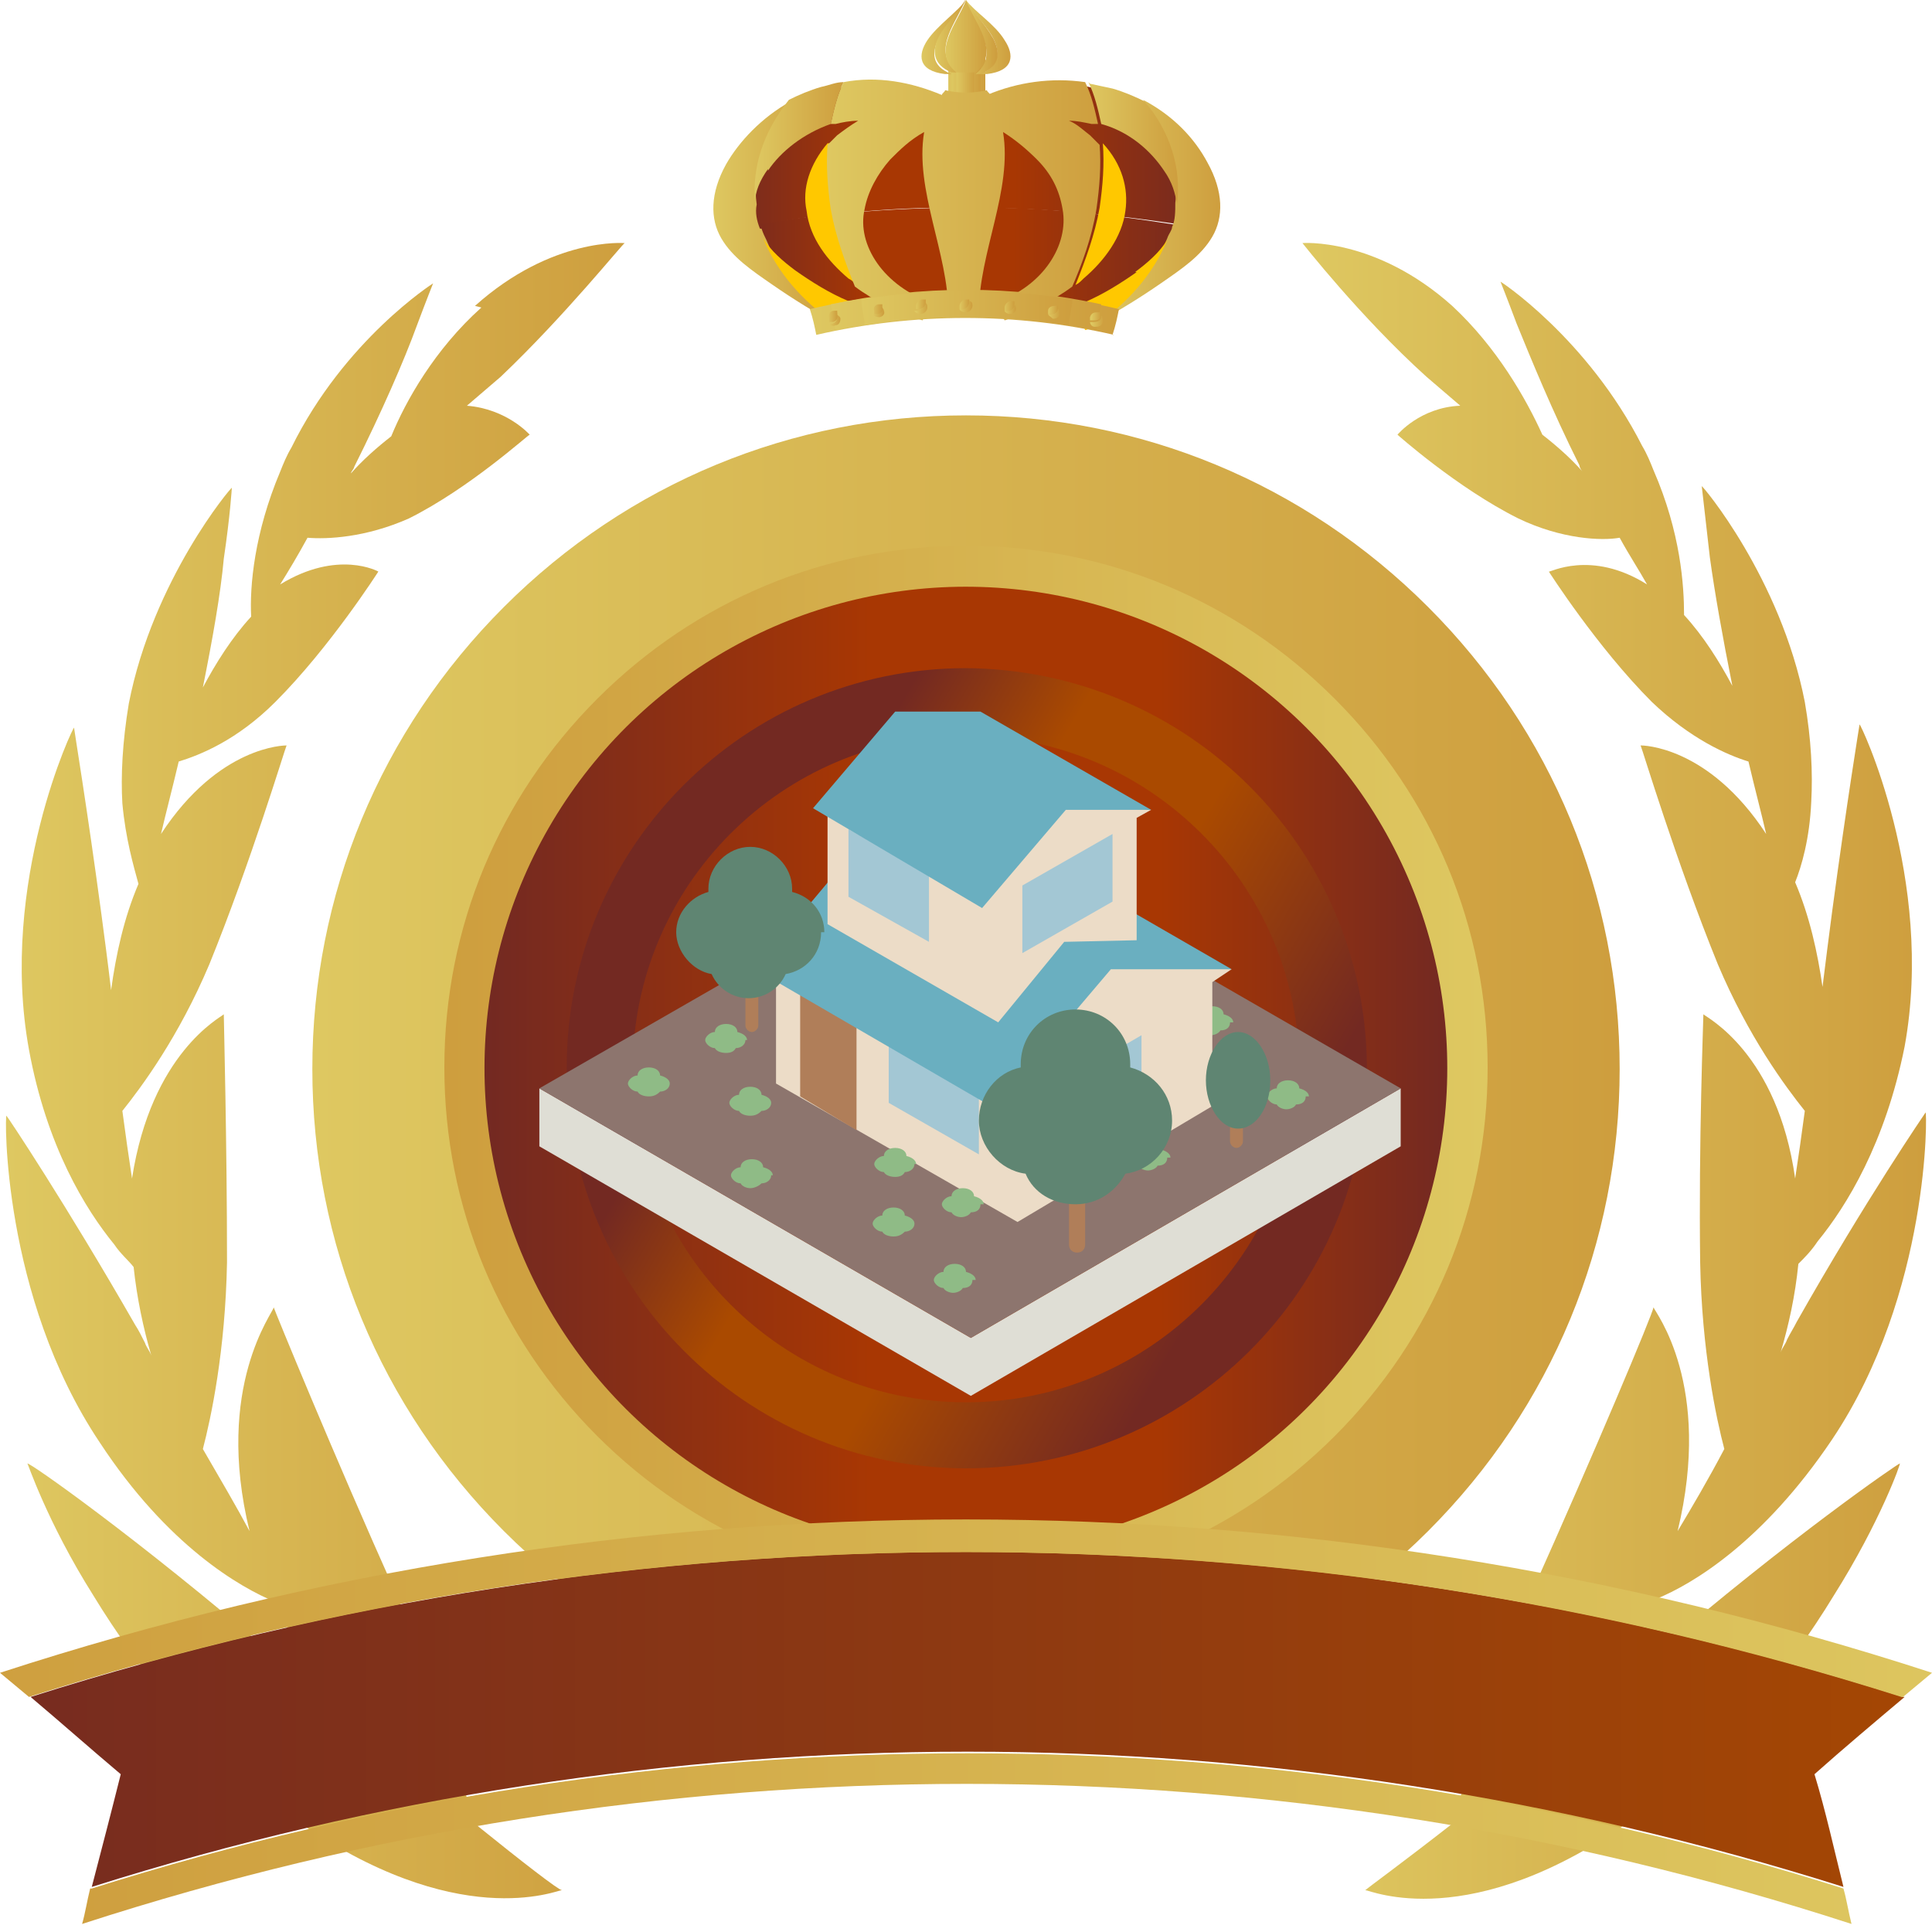 <?xml version="1.0" encoding="UTF-8"?>
<svg id="_レイヤー_2" xmlns="http://www.w3.org/2000/svg" xmlns:xlink="http://www.w3.org/1999/xlink" version="1.1" viewBox="0 0 120 120">
  <!-- Generator: Adobe Illustrator 29.6.1, SVG Export Plug-In . SVG Version: 2.1.1 Build 9)  -->
  <defs>
    <style>
      .st0 {
        fill: #a3c7d4;
      }

      .st1 {
        fill: #5f8572;
      }

      .st2, .st3 {
        fill: #b07e59;
      }

      .st4 {
        fill: url(#_名称未設定グラデーション_9);
      }

      .st5 {
        fill: url(#_名称未設定グラデーション_6);
      }

      .st6 {
        fill: url(#_名称未設定グラデーション_5);
      }

      .st7 {
        fill: url(#_名称未設定グラデーション_4);
      }

      .st8 {
        fill: url(#_名称未設定グラデーション_3);
      }

      .st9 {
        fill: url(#_名称未設定グラデーション_2);
      }

      .st10 {
        fill: url(#_名称未設定グラデーション_8);
      }

      .st11 {
        fill: url(#_名称未設定グラデーション_7);
      }

      .st3 {
        fill-rule: evenodd;
      }

      .st12 {
        fill: #8d756e;
      }

      .st13 {
        fill: #ffc800;
      }

      .st14 {
        fill: #8fbb86;
      }

      .st15 {
        fill: #ecdcc7;
      }

      .st16 {
        fill: #6aafc0;
      }

      .st17 {
        fill: url(#_名称未設定グラデーション);
      }

      .st18 {
        fill: url(#_名称未設定グラデーション_39);
      }

      .st19 {
        fill: url(#_名称未設定グラデーション_37);
      }

      .st20 {
        fill: url(#_名称未設定グラデーション_38);
      }

      .st21 {
        fill: url(#_名称未設定グラデーション_31);
      }

      .st22 {
        fill: url(#_名称未設定グラデーション_32);
      }

      .st23 {
        fill: url(#_名称未設定グラデーション_35);
      }

      .st24 {
        fill: url(#_名称未設定グラデーション_36);
      }

      .st25 {
        fill: url(#_名称未設定グラデーション_33);
      }

      .st26 {
        fill: url(#_名称未設定グラデーション_34);
      }

      .st27 {
        fill: url(#_名称未設定グラデーション_14);
      }

      .st28 {
        fill: url(#_名称未設定グラデーション_12);
      }

      .st29 {
        fill: url(#_名称未設定グラデーション_13);
      }

      .st30 {
        fill: url(#_名称未設定グラデーション_18);
      }

      .st31 {
        fill: url(#_名称未設定グラデーション_11);
      }

      .st32 {
        fill: url(#_名称未設定グラデーション_19);
      }

      .st33 {
        fill: url(#_名称未設定グラデーション_16);
      }

      .st34 {
        fill: url(#_名称未設定グラデーション_17);
      }

      .st35 {
        fill: url(#_名称未設定グラデーション_15);
      }

      .st36 {
        fill: url(#_名称未設定グラデーション_41);
      }

      .st37 {
        fill: url(#_名称未設定グラデーション_42);
      }

      .st38 {
        fill: url(#_名称未設定グラデーション_43);
      }

      .st39 {
        fill: url(#_名称未設定グラデーション_44);
      }

      .st40 {
        fill: url(#_名称未設定グラデーション_45);
      }

      .st41 {
        fill: url(#_名称未設定グラデーション_40);
      }

      .st42 {
        fill: url(#_名称未設定グラデーション_30);
      }

      .st43 {
        fill: url(#_名称未設定グラデーション_23);
      }

      .st44 {
        fill: url(#_名称未設定グラデーション_24);
      }

      .st45 {
        fill: url(#_名称未設定グラデーション_25);
      }

      .st46 {
        fill: url(#_名称未設定グラデーション_27);
      }

      .st47 {
        fill: url(#_名称未設定グラデーション_20);
      }

      .st48 {
        fill: url(#_名称未設定グラデーション_21);
      }

      .st49 {
        fill: url(#_名称未設定グラデーション_28);
      }

      .st50 {
        fill: url(#_名称未設定グラデーション_29);
      }

      .st51 {
        fill: url(#_名称未設定グラデーション_22);
      }

      .st52 {
        fill: url(#_名称未設定グラデーション_26);
      }

      .st53 {
        fill: url(#_名称未設定グラデーション_10);
      }

      .st54 {
        fill: #dfded5;
      }
    </style>
    <linearGradient id="_名称未設定グラデーション" data-name="名称未設定グラデーション" x1="80.8" y1="115.1" x2="119.6" y2="115.1" gradientTransform="translate(0 181.5) scale(1 -1)" gradientUnits="userSpaceOnUse">
      <stop offset="0" stop-color="#dec861"/>
      <stop offset="1" stop-color="#ce9e3e"/>
    </linearGradient>
    <linearGradient id="_名称未設定グラデーション_2" data-name="名称未設定グラデーション 2" x1=".4" y1="115.1" x2="39.2" y2="115.1" gradientTransform="translate(0 181.5) scale(1 -1)" gradientUnits="userSpaceOnUse">
      <stop offset="0" stop-color="#dec861"/>
      <stop offset="1" stop-color="#ce9e3e"/>
    </linearGradient>
    <linearGradient id="_名称未設定グラデーション_3" data-name="名称未設定グラデーション 3" x1="14.1" y1="118.6" x2="14.1" y2="118.6" gradientTransform="translate(0 181.5) scale(1 -1)" gradientUnits="userSpaceOnUse">
      <stop offset="0" stop-color="#dec861"/>
      <stop offset="1" stop-color="#ce9e3e"/>
    </linearGradient>
    <linearGradient id="_名称未設定グラデーション_4" data-name="名称未設定グラデーション 4" x1="18.1" y1="135.2" x2="18.1" y2="135.2" gradientTransform="translate(0 181.5) scale(1 -1)" gradientUnits="userSpaceOnUse">
      <stop offset="0" stop-color="#dec861"/>
      <stop offset="1" stop-color="#ce9e3e"/>
    </linearGradient>
    <linearGradient id="_名称未設定グラデーション_5" data-name="名称未設定グラデーション 5" x1="105.9" y1="118.6" x2="105.9" y2="118.6" gradientTransform="translate(0 181.5) scale(1 -1)" gradientUnits="userSpaceOnUse">
      <stop offset="0" stop-color="#dec861"/>
      <stop offset="1" stop-color="#ce9e3e"/>
    </linearGradient>
    <linearGradient id="_名称未設定グラデーション_6" data-name="名称未設定グラデーション 6" x1="101.9" y1="135.2" x2="101.9" y2="135.2" gradientTransform="translate(0 181.5) scale(1 -1)" gradientUnits="userSpaceOnUse">
      <stop offset="0" stop-color="#dec861"/>
      <stop offset="1" stop-color="#ce9e3e"/>
    </linearGradient>
    <linearGradient id="_名称未設定グラデーション_7" data-name="名称未設定グラデーション 7" x1="100.6" y1="115.1" x2="19.4" y2="115.1" gradientTransform="translate(0 181.5) scale(1 -1)" gradientUnits="userSpaceOnUse">
      <stop offset="0" stop-color="#ce9e3e"/>
      <stop offset="1" stop-color="#dec861"/>
    </linearGradient>
    <linearGradient id="_名称未設定グラデーション_8" data-name="名称未設定グラデーション 8" x1="92.3" y1="115.1" x2="27.7" y2="115.1" gradientTransform="translate(0 181.5) scale(1 -1)" gradientUnits="userSpaceOnUse">
      <stop offset="0" stop-color="#dec861"/>
      <stop offset="1" stop-color="#ce9e3e"/>
    </linearGradient>
    <linearGradient id="_名称未設定グラデーション_9" data-name="名称未設定グラデーション 9" x1="89.9" y1="115.1" x2="30.1" y2="115.1" gradientTransform="translate(-59.7 16.1) rotate(85.3) scale(1 -1)" gradientUnits="userSpaceOnUse">
      <stop offset="0" stop-color="#732922"/>
      <stop offset=".3" stop-color="#a83703"/>
      <stop offset=".6" stop-color="#a83703"/>
      <stop offset="1" stop-color="#732922"/>
    </linearGradient>
    <linearGradient id="_名称未設定グラデーション_10" data-name="名称未設定グラデーション 10" x1="38.5" y1="127.5" x2="81.5" y2="102.7" gradientTransform="translate(0 181.5) scale(1 -1)" gradientUnits="userSpaceOnUse">
      <stop offset=".2" stop-color="#732922"/>
      <stop offset=".4" stop-color="#aa4a00"/>
      <stop offset=".6" stop-color="#aa4a00"/>
      <stop offset=".9" stop-color="#732922"/>
    </linearGradient>
    <linearGradient id="_名称未設定グラデーション_11" data-name="名称未設定グラデーション 11" x1="-9.8" y1="74.7" x2="133.2" y2="74.7" gradientTransform="translate(0 181.5) scale(1 -1)" gradientUnits="userSpaceOnUse">
      <stop offset="0" stop-color="#732922"/>
      <stop offset="1" stop-color="#aa4a00"/>
    </linearGradient>
    <linearGradient id="_名称未設定グラデーション_12" data-name="名称未設定グラデーション 12" x1="-4.9" y1="81.6" x2="128.3" y2="81.6" gradientTransform="translate(0 181.5) scale(1 -1)" gradientUnits="userSpaceOnUse">
      <stop offset="0" stop-color="#ce9e3e"/>
      <stop offset="1" stop-color="#dec861"/>
    </linearGradient>
    <linearGradient id="_名称未設定グラデーション_13" data-name="名称未設定グラデーション 13" x1=".6" y1="67.3" x2="122.6" y2="67.3" gradientTransform="translate(0 181.5) scale(1 -1)" gradientUnits="userSpaceOnUse">
      <stop offset="0" stop-color="#ce9e3e"/>
      <stop offset="1" stop-color="#dec861"/>
    </linearGradient>
    <linearGradient id="_名称未設定グラデーション_14" data-name="名称未設定グラデーション 14" x1="58.8" y1="176.7" x2="61.2" y2="176.7" gradientTransform="translate(0 181.5) scale(1 -1)" gradientUnits="userSpaceOnUse">
      <stop offset="0" stop-color="#dec861"/>
      <stop offset="1" stop-color="#ce9e3e"/>
    </linearGradient>
    <linearGradient id="_名称未設定グラデーション_15" data-name="名称未設定グラデーション 15" x1="59.1" y1="176.7" x2="60.9" y2="176.7" gradientTransform="translate(0 181.5) scale(1 -1)" gradientUnits="userSpaceOnUse">
      <stop offset="0" stop-color="#dec861"/>
      <stop offset="1" stop-color="#ce9e3e"/>
    </linearGradient>
    <linearGradient id="_名称未設定グラデーション_16" data-name="名称未設定グラデーション 16" x1="59.4" y1="176.7" x2="60.6" y2="176.7" gradientTransform="translate(0 181.5) scale(1 -1)" gradientUnits="userSpaceOnUse">
      <stop offset="0" stop-color="#dec861"/>
      <stop offset="1" stop-color="#ce9e3e"/>
    </linearGradient>
    <linearGradient id="_名称未設定グラデーション_17" data-name="名称未設定グラデーション 17" x1="60" y1="179.2" x2="62.8" y2="179.2" gradientTransform="translate(0 181.5) scale(1 -1)" gradientUnits="userSpaceOnUse">
      <stop offset="0" stop-color="#dec861"/>
      <stop offset="1" stop-color="#ce9e3e"/>
    </linearGradient>
    <linearGradient id="_名称未設定グラデーション_18" data-name="名称未設定グラデーション 18" x1="57.2" y1="179.2" x2="60" y2="179.2" gradientTransform="translate(0 181.5) scale(1 -1)" gradientUnits="userSpaceOnUse">
      <stop offset="0" stop-color="#dec861"/>
      <stop offset="1" stop-color="#ce9e3e"/>
    </linearGradient>
    <linearGradient id="_名称未設定グラデーション_19" data-name="名称未設定グラデーション 19" x1="60" y1="179.2" x2="61.9" y2="179.2" gradientTransform="translate(0 181.5) scale(1 -1)" gradientUnits="userSpaceOnUse">
      <stop offset="0" stop-color="#dec861"/>
      <stop offset="1" stop-color="#ce9e3e"/>
    </linearGradient>
    <linearGradient id="_名称未設定グラデーション_20" data-name="名称未設定グラデーション 20" x1="58.1" y1="179.2" x2="60" y2="179.2" gradientTransform="translate(0 181.5) scale(1 -1)" gradientUnits="userSpaceOnUse">
      <stop offset="0" stop-color="#dec861"/>
      <stop offset="1" stop-color="#ce9e3e"/>
    </linearGradient>
    <linearGradient id="_名称未設定グラデーション_21" data-name="名称未設定グラデーション 21" x1="58.7" y1="179.2" x2="61.3" y2="179.2" gradientTransform="translate(0 181.5) scale(1 -1)" gradientUnits="userSpaceOnUse">
      <stop offset="0" stop-color="#dec861"/>
      <stop offset="1" stop-color="#ce9e3e"/>
    </linearGradient>
    <linearGradient id="_名称未設定グラデーション_22" data-name="名称未設定グラデーション 22" x1="45.3" y1="164.9" x2="74.7" y2="164.9" gradientTransform="translate(0 181.5) scale(1 -1)" gradientUnits="userSpaceOnUse">
      <stop offset="0" stop-color="#732922"/>
      <stop offset=".3" stop-color="#a83703"/>
      <stop offset=".6" stop-color="#a83703"/>
      <stop offset="1" stop-color="#732922"/>
    </linearGradient>
    <linearGradient id="_名称未設定グラデーション_23" data-name="名称未設定グラデーション 23" x1="45" y1="171.7" x2="75" y2="171.7" gradientTransform="translate(0 181.5) scale(1 -1)" gradientUnits="userSpaceOnUse">
      <stop offset="0" stop-color="#732922"/>
      <stop offset=".3" stop-color="#a83703"/>
      <stop offset=".6" stop-color="#a83703"/>
      <stop offset="1" stop-color="#732922"/>
    </linearGradient>
    <linearGradient id="_名称未設定グラデーション_24" data-name="名称未設定グラデーション 24" x1="44.2" y1="168.4" x2="51.8" y2="168.4" gradientTransform="translate(0 181.5) scale(1 -1)" gradientUnits="userSpaceOnUse">
      <stop offset="0" stop-color="#dec861"/>
      <stop offset="1" stop-color="#ce9e3e"/>
    </linearGradient>
    <linearGradient id="_名称未設定グラデーション_25" data-name="名称未設定グラデーション 25" x1="68.2" y1="168.4" x2="75.8" y2="168.4" gradientTransform="translate(0 181.5) scale(1 -1)" gradientUnits="userSpaceOnUse">
      <stop offset="0" stop-color="#dec861"/>
      <stop offset="1" stop-color="#ce9e3e"/>
    </linearGradient>
    <linearGradient id="_名称未設定グラデーション_26" data-name="名称未設定グラデーション 26" x1="46.9" y1="172.6" x2="52.4" y2="172.6" gradientTransform="translate(0 181.5) scale(1 -1)" gradientUnits="userSpaceOnUse">
      <stop offset="0" stop-color="#dec861"/>
      <stop offset="1" stop-color="#ce9e3e"/>
    </linearGradient>
    <linearGradient id="_名称未設定グラデーション_27" data-name="名称未設定グラデーション 27" x1="67.6" y1="172.6" x2="73.2" y2="172.6" gradientTransform="translate(0 181.5) scale(1 -1)" gradientUnits="userSpaceOnUse">
      <stop offset="0" stop-color="#dec861"/>
      <stop offset="1" stop-color="#ce9e3e"/>
    </linearGradient>
    <linearGradient id="_名称未設定グラデーション_28" data-name="名称未設定グラデーション 28" x1="51.4" y1="169.1" x2="68.6" y2="169.1" gradientTransform="translate(0 181.5) scale(1 -1)" gradientUnits="userSpaceOnUse">
      <stop offset="0" stop-color="#dec861"/>
      <stop offset="1" stop-color="#ce9e3e"/>
    </linearGradient>
    <linearGradient id="_名称未設定グラデーション_29" data-name="名称未設定グラデーション 29" x1="50.4" y1="162" x2="69.6" y2="162" gradientTransform="translate(0 181.5) scale(1 -1)" gradientUnits="userSpaceOnUse">
      <stop offset="0" stop-color="#dec861"/>
      <stop offset="1" stop-color="#ce9e3e"/>
    </linearGradient>
    <linearGradient id="_名称未設定グラデーション_30" data-name="名称未設定グラデーション 30" x1="51.6" y1="162.2" x2="68.4" y2="162.2" gradientTransform="translate(0 181.5) scale(1 -1)" gradientUnits="userSpaceOnUse">
      <stop offset="0" stop-color="#dec861"/>
      <stop offset="1" stop-color="#ce9e3e"/>
    </linearGradient>
    <linearGradient id="_名称未設定グラデーション_31" data-name="名称未設定グラデーション 31" x1="53.5" y1="162.3" x2="66.6" y2="162.3" gradientTransform="translate(0 181.5) scale(1 -1)" gradientUnits="userSpaceOnUse">
      <stop offset="0" stop-color="#dec861"/>
      <stop offset="1" stop-color="#ce9e3e"/>
    </linearGradient>
    <linearGradient id="_名称未設定グラデーション_32" data-name="名称未設定グラデーション 32" x1="51.5" y1="161.7" x2="52.2" y2="161.7" gradientTransform="translate(0 181.5) scale(1 -1)" gradientUnits="userSpaceOnUse">
      <stop offset="0" stop-color="#dec861"/>
      <stop offset="1" stop-color="#ce9e3e"/>
    </linearGradient>
    <linearGradient id="_名称未設定グラデーション_33" data-name="名称未設定グラデーション 33" x1="51.4" y1="161.8" x2="52" y2="161.8" gradientTransform="translate(0 181.5) scale(1 -1)" gradientUnits="userSpaceOnUse">
      <stop offset="0" stop-color="#dec861"/>
      <stop offset="1" stop-color="#ce9e3e"/>
    </linearGradient>
    <linearGradient id="_名称未設定グラデーション_34" data-name="名称未設定グラデーション 34" x1="62.4" y1="162.5" x2="63.1" y2="162.5" gradientTransform="translate(0 181.5) scale(1 -1)" gradientUnits="userSpaceOnUse">
      <stop offset="0" stop-color="#dec861"/>
      <stop offset="1" stop-color="#ce9e3e"/>
    </linearGradient>
    <linearGradient id="_名称未設定グラデーション_35" data-name="名称未設定グラデーション 35" x1="62.3" y1="162.6" x2="63" y2="162.6" gradientTransform="translate(0 181.5) scale(1 -1)" gradientUnits="userSpaceOnUse">
      <stop offset="0" stop-color="#dec861"/>
      <stop offset="1" stop-color="#ce9e3e"/>
    </linearGradient>
    <linearGradient id="_名称未設定グラデーション_36" data-name="名称未設定グラデーション 36" x1="59.6" y1="162.6" x2="60.4" y2="162.6" gradientTransform="translate(0 181.5) scale(1 -1)" gradientUnits="userSpaceOnUse">
      <stop offset="0" stop-color="#dec861"/>
      <stop offset="1" stop-color="#ce9e3e"/>
    </linearGradient>
    <linearGradient id="_名称未設定グラデーション_37" data-name="名称未設定グラデーション 37" x1="59.6" y1="162.7" x2="60.2" y2="162.7" gradientTransform="translate(0 181.5) scale(1 -1)" gradientUnits="userSpaceOnUse">
      <stop offset="0" stop-color="#dec861"/>
      <stop offset="1" stop-color="#ce9e3e"/>
    </linearGradient>
    <linearGradient id="_名称未設定グラデーション_38" data-name="名称未設定グラデーション 38" x1="65.1" y1="162.2" x2="65.9" y2="162.2" gradientTransform="translate(0 181.5) scale(1 -1)" gradientUnits="userSpaceOnUse">
      <stop offset="0" stop-color="#dec861"/>
      <stop offset="1" stop-color="#ce9e3e"/>
    </linearGradient>
    <linearGradient id="_名称未設定グラデーション_39" data-name="名称未設定グラデーション 39" x1="65.1" y1="162.3" x2="65.7" y2="162.3" gradientTransform="translate(0 181.5) scale(1 -1)" gradientUnits="userSpaceOnUse">
      <stop offset="0" stop-color="#dec861"/>
      <stop offset="1" stop-color="#ce9e3e"/>
    </linearGradient>
    <linearGradient id="_名称未設定グラデーション_40" data-name="名称未設定グラデーション 40" x1="56.9" y1="162.5" x2="57.7" y2="162.5" gradientTransform="translate(0 181.5) scale(1 -1)" gradientUnits="userSpaceOnUse">
      <stop offset="0" stop-color="#dec861"/>
      <stop offset="1" stop-color="#ce9e3e"/>
    </linearGradient>
    <linearGradient id="_名称未設定グラデーション_41" data-name="名称未設定グラデーション 41" x1="56.9" y1="162.6" x2="57.5" y2="162.6" gradientTransform="translate(0 181.5) scale(1 -1)" gradientUnits="userSpaceOnUse">
      <stop offset="0" stop-color="#dec861"/>
      <stop offset="1" stop-color="#ce9e3e"/>
    </linearGradient>
    <linearGradient id="_名称未設定グラデーション_42" data-name="名称未設定グラデーション 42" x1="54.2" y1="162.2" x2="54.9" y2="162.2" gradientTransform="translate(0 181.5) scale(1 -1)" gradientUnits="userSpaceOnUse">
      <stop offset="0" stop-color="#dec861"/>
      <stop offset="1" stop-color="#ce9e3e"/>
    </linearGradient>
    <linearGradient id="_名称未設定グラデーション_43" data-name="名称未設定グラデーション 43" x1="54.1" y1="162.3" x2="54.8" y2="162.3" gradientTransform="translate(0 181.5) scale(1 -1)" gradientUnits="userSpaceOnUse">
      <stop offset="0" stop-color="#dec861"/>
      <stop offset="1" stop-color="#ce9e3e"/>
    </linearGradient>
    <linearGradient id="_名称未設定グラデーション_44" data-name="名称未設定グラデーション 44" x1="67.8" y1="161.7" x2="68.6" y2="161.7" gradientTransform="translate(0 181.5) scale(1 -1)" gradientUnits="userSpaceOnUse">
      <stop offset="0" stop-color="#dec861"/>
      <stop offset="1" stop-color="#ce9e3e"/>
    </linearGradient>
    <linearGradient id="_名称未設定グラデーション_45" data-name="名称未設定グラデーション 45" x1="67.8" y1="161.9" x2="68.4" y2="161.9" gradientTransform="translate(0 181.5) scale(1 -1)" gradientUnits="userSpaceOnUse">
      <stop offset="0" stop-color="#dec861"/>
      <stop offset="1" stop-color="#ce9e3e"/>
    </linearGradient>
  </defs>
  <g>
    <path class="st17" d="M103,102.6c-1.4,1.2-2.7,2.4-4.1,3.6,1.5-2.1,3-4.4,4-6.9,2.2-.9,6.6-3.5,10.9-9.9,6.1-9.1,5.9-20.5,5.8-20.3,0,0-3.7,5.4-8,13-.2.4-.4.7-.6,1.1-.1.3-.3.5-.4.8.5-1.7.9-3.5,1.1-5.5.4-.4.8-.8,1.2-1.4,1.8-2.2,4.2-6.1,5.4-12.1,1.9-10.4-2.8-20.2-2.8-20,0,0-.8,4.9-1.7,11.6-.2,1.5-.4,3.1-.6,4.7h0c-.3-2.1-.8-4.4-1.7-6.5.4-1,.9-2.7,1-5,.1-1.8,0-3.9-.4-6.2-1.5-7.7-6.4-13.5-6.4-13.4,0,0,.2,1.8.5,4.4.3,2.2.8,5,1.4,8-.8-1.5-1.8-3.1-3-4.4,0-1.8-.2-5.1-1.9-9-.2-.5-.4-1-.7-1.5-3.4-6.7-8.9-10.3-8.8-10.2,0,0,.4,1,1,2.6.9,2.2,2.2,5.4,3.9,8.8,0,.1.1.3.2.4-.7-.8-1.6-1.6-2.5-2.3-1-2.2-2.8-5.4-5.6-8-4.8-4.3-9.4-3.9-9.3-3.9,0,0,3.6,4.6,7.7,8.3.7.6,1.4,1.2,2.1,1.8-2.5.1-3.9,1.8-3.9,1.8,0,0,3.7,3.3,7.5,5.2,2.7,1.3,5.2,1.4,6.3,1.2.6,1.1,1.2,2,1.7,2.9-3.5-2.2-6.1-.7-6.1-.8,0,0,3,4.7,6.4,8.1,2.4,2.3,4.7,3.3,6,3.7.4,1.7.8,3.2,1.1,4.5-3.6-5.5-7.7-5.5-7.8-5.5.1.2,2.2,7.2,4.8,13.6,1.9,4.5,4.2,7.6,5.4,9.1-.2,1.5-.4,2.9-.6,4.2-1.1-7.8-5.5-10-5.7-10.2,0,.3-.3,8-.2,15.4.1,5.5,1,9.7,1.5,11.6-1,1.9-2,3.6-2.9,5.1,2.2-9.1-1.4-13.6-1.5-13.9,0,.3-3.7,9.1-7.6,17.8-2.1,4.9-3.5,9.3-4.3,12.3-.2.7-.4,1.3-.5,1.9-3.2,2.5-5.4,4.1-5.5,4.2.3,0,6.5,2.8,16.6-4.4,5.3-3.7,9.7-9.3,12.5-13.9,2.9-4.6,4.2-8.3,4.1-8.2-.1,0-6.8,4.6-15.3,11.9h0Z"/>
    <path class="st9" d="M29.9,19.1c-2.9,2.6-4.7,5.8-5.6,8-.9.7-1.8,1.5-2.5,2.3,0-.1.2-.3.2-.4,1.7-3.4,3.1-6.6,3.9-8.8.6-1.6,1-2.6,1-2.6,0,0-5.5,3.5-8.8,10.2-.3.5-.5,1-.7,1.5-1.6,3.8-1.9,7.1-1.8,9-1.2,1.3-2.2,2.9-3,4.4.6-3,1.1-5.8,1.3-8,.4-2.7.5-4.4.5-4.4,0-.1-4.9,5.7-6.4,13.4-.4,2.4-.5,4.5-.4,6.2.2,2.2.7,3.9,1,5-.9,2.1-1.4,4.4-1.7,6.6h0c-.2-1.7-.4-3.2-.6-4.7-.9-6.7-1.7-11.5-1.7-11.6,0-.2-4.7,9.6-2.8,20,1.1,6,3.5,9.9,5.3,12.1.4.6.9,1,1.2,1.4.2,1.9.6,3.8,1.1,5.5-.1-.3-.3-.5-.4-.8-.2-.4-.4-.8-.6-1.1-4.3-7.5-7.9-12.9-8-13-.1-.2-.3,11.2,5.8,20.3,4.2,6.4,8.7,9,10.9,9.9,1.1,2.5,2.5,4.8,4,6.9-1.4-1.2-2.8-2.4-4.1-3.6-8.5-7.3-15.2-12-15.3-11.9,0-.1,1.2,3.6,4.1,8.2,2.8,4.6,7.2,10.2,12.5,13.9,10.1,7.1,16.3,4.4,16.6,4.4-.2,0-2.4-1.7-5.5-4.2-.1-.5-.3-1.1-.5-1.9-.8-3-2.2-7.4-4.3-12.3-3.9-8.7-7.5-17.5-7.6-17.8,0,.3-3.7,4.9-1.5,13.9-.8-1.5-1.8-3.2-2.9-5.1.5-1.9,1.4-6.1,1.5-11.6,0-7.4-.2-15.1-.2-15.4-.2.2-4.5,2.4-5.7,10.2-.2-1.3-.4-2.7-.6-4.2,1.2-1.5,3.5-4.6,5.4-9.1,2.6-6.4,4.7-13.4,4.8-13.6-.1,0-4.2,0-7.8,5.5.3-1.3.7-2.8,1.1-4.5,1.3-.4,3.6-1.3,6-3.7,3.4-3.4,6.4-8.1,6.4-8.1,0,0-2.5-1.4-6.1.8.5-.8,1.1-1.8,1.7-2.9,1.2.1,3.6,0,6.3-1.2,3.8-1.9,7.4-5.2,7.5-5.2,0,0-1.4-1.6-3.9-1.8.7-.6,1.4-1.2,2.1-1.8,4-3.8,7.6-8.3,7.7-8.3,0,0-4.5-.4-9.3,3.9h0Z"/>
    <path class="st8" d="M14.1,62.9h0Z"/>
    <path class="st7" d="M18.1,46.3h0Z"/>
    <path class="st6" d="M105.9,62.9h0Z"/>
    <path class="st5" d="M101.9,46.3h0Z"/>
  </g>
  <g>
    <path class="st11" d="M60,107c-10.8,0-21-4.2-28.7-11.9s-11.9-17.9-11.9-28.7,4.2-21,11.9-28.7,17.9-11.9,28.7-11.9,21,4.2,28.7,11.9,11.9,17.9,11.9,28.7-4.2,21-11.9,28.7-17.9,11.9-28.7,11.9Z"/>
    <path class="st10" d="M60,98.7c-8.6,0-16.8-3.4-22.9-9.5-6.1-6.1-9.5-14.2-9.5-22.9s3.4-16.8,9.5-22.9,14.2-9.5,22.9-9.5,16.8,3.4,22.9,9.5c6.1,6.1,9.5,14.2,9.5,22.9s-3.4,16.8-9.5,22.9-14.2,9.5-22.9,9.5Z"/>
    <circle class="st4" cx="60" cy="66.4" r="29.9" transform="translate(-11.1 120.7) rotate(-85.3)"/>
    <path class="st53" d="M60,41.5c-13.7,0-24.8,11.1-24.8,24.8s11.1,24.9,24.8,24.9,24.9-11.1,24.9-24.8-11.1-24.8-24.9-24.9ZM60,87.1c-11.4,0-20.7-9.3-20.7-20.7s9.3-20.7,20.7-20.7,20.7,9.3,20.7,20.7-9.3,20.7-20.7,20.7Z"/>
  </g>
  <g>
    <path class="st31" d="M118.2,105.4c-37.8-12-78.5-12-116.3,0,1.9,1.6,3.7,3.2,5.6,4.8-.6,2.4-1.2,4.7-1.8,7,35.4-11.2,73.4-11.2,108.8,0-.6-2.4-1.1-4.7-1.8-7,1.8-1.6,3.7-3.2,5.6-4.8h0Z"/>
    <path class="st28" d="M118.2,105.4c.6-.5,1.2-1,1.8-1.5-39-12.7-81-12.7-120,0l1.8,1.5c37.8-12,78.5-12,116.3,0h0Z"/>
    <path class="st29" d="M5.6,117.3c-.2.8-.3,1.5-.5,2.2,35.7-11.6,74.2-11.6,109.9,0-.2-.8-.3-1.5-.5-2.2-35.4-11.2-73.4-11.2-108.8,0h0Z"/>
  </g>
  <g>
    <path class="st27" d="M61.1,6.4c-.7,0-1.4,0-2.2,0,0-1.1,0-2.2,0-3.2.8,0,1.5,0,2.3,0v3.2c0,0,0,0,0,0Z"/>
    <path class="st35" d="M60.8,6.4h-1.7c0-1.1,0-2.2,0-3.2h1.8c0,1.1,0,2.2,0,3.2h0Z"/>
    <path class="st33" d="M60.5,6.4h-1.1v-3.2h1.1v3.2h0Z"/>
  </g>
  <g>
    <path class="st34" d="M60,0c.5.7,1.8,1.5,2.4,2.5.6.9.6,1.9-1.1,2.1-.1,0-.3,0-.4,0,1.2-.5,1.2-1.4.8-2.2-.4-.8-1.3-1.6-1.7-2.4h0Z"/>
    <path class="st30" d="M59.1,4.6c-.1,0-.3,0-.4,0-1.7-.2-1.7-1.2-1.1-2.1.6-.9,1.9-1.8,2.4-2.5-.4.7-1.2,1.5-1.7,2.4-.4.8-.5,1.7.8,2.2h0Z"/>
    <path class="st32" d="M60,0h0c.4.7,1.2,1.5,1.7,2.4.4.8.5,1.7-.8,2.2-.1,0-.2,0-.3,0,1.6-1.3-.1-3.1-.6-4.5h0Z"/>
    <path class="st47" d="M59.4,4.5c-.1,0-.2,0-.3,0-1.2-.5-1.2-1.4-.8-2.2.4-.8,1.3-1.6,1.7-2.4h0c-.5,1.4-2.2,3.2-.6,4.5h0Z"/>
    <path class="st48" d="M60,0h0c.5,1.4,2.2,3.2.6,4.5-.4,0-.8,0-1.2,0-1.6-1.3.1-3.1.6-4.5Z"/>
  </g>
  <g>
    <path class="st51" d="M45.3,14.2c0,0,0,.2.1.3.6,1.1,1.8,1.9,3,2.8.8.5,1.6,1.1,2.3,1.5h0c.1.5.2,1,.3,1.5.4,0,.7-.2,1.1-.2.2,0,.4,0,.7-.1h0c.3,0,.7-.1,1-.2,4-.6,8.1-.6,12.1,0,.3,0,.7.1,1,.2h0c.2,0,.5,0,.7.1.4,0,.7.2,1.1.2.1-.5.2-1,.3-1.5h0c.8-.5,1.6-1,2.4-1.5,1.2-.8,2.4-1.7,3-2.8,0,0,.1-.2.1-.3-4.2-.7-9.2-1.4-14.7-1.3-5.5,0-10.5.6-14.7,1.3h0Z"/>
    <path class="st43" d="M74.2,10.1c-.8-1.4-2.1-2.7-3.8-3.7-.6-.3-1.2-.6-1.9-.8-.4-.1-.9-.2-1.3-.3-1.9-.3-4,0-5.7.8,0-.1-.1-.2-.2-.3-.8.2-1.6.2-2.4,0,0,.1-.2.2-.2.3-1.8-.8-3.8-1.1-5.7-.8-.4,0-.9.2-1.3.3-.7.2-1.3.5-1.9.8-1.7.9-3,2.3-3.8,3.7-.9,1.6-1,3-.5,4.1,4.2-.7,9.2-1.4,14.7-1.3,5.5,0,10.5.6,14.7,1.3.5-1.1.4-2.5-.5-4.1Z"/>
  </g>
  <path class="st44" d="M47.2,14.2c-.2-.5-.3-1-.2-1.5-.3-2.2.4-4.5,2.1-6.4-1.8,1-3.2,2.5-4,3.9-1,1.8-1,3.4-.3,4.6.7,1.2,1.9,2,3.2,2.9,1.3.9,2.6,1.7,3.9,2.4-1.8-1.3-3.4-3-4.3-5.2-.1-.2-.2-.4-.3-.7h0Z"/>
  <path class="st45" d="M75,10.1c-.8-1.5-2.1-2.9-4-3.9,1.6,2,2.3,4.2,2,6.4,0,.5,0,1.1-.2,1.5,0,.2-.2.4-.3.7-.9,2.2-2.5,3.9-4.3,5.2,1.3-.7,2.6-1.5,3.9-2.4,1.3-.9,2.5-1.7,3.2-2.9.7-1.2.7-2.8-.3-4.6h0Z"/>
  <path class="st13" d="M66.8,17.7c.2-.1.3-.2.5-.4,1.3-1.1,2.4-2.6,2.6-4.2.2-1.4-.2-2.9-1.4-4.2.1,1.3,0,2.6-.2,4-.3,1.7-.9,3.3-1.5,4.8h0Z"/>
  <path class="st13" d="M51.4,8.9c-1.1,1.3-1.6,2.8-1.3,4.2.2,1.7,1.3,3.1,2.6,4.2.2.1.3.2.5.4-.7-1.4-1.2-3-1.5-4.8-.2-1.4-.3-2.7-.2-4Z"/>
  <path class="st52" d="M47.7,10.6c.8-1.2,2.2-2.3,3.9-2.9.2-.9.4-1.8.8-2.6-.5,0-.9.2-1.4.3-.7.2-1.4.5-2,.8-1.6,2-2.3,4.2-2.1,6.4,0-.7.3-1.4.8-2.1h0Z"/>
  <path class="st13" d="M52.6,20.4c.2-.5.4-1,.6-1.5-.2,0-.3-.1-.5-.2-1.2-.5-2.3-1.2-3.3-1.9-.8-.6-1.5-1.2-2-2,.9,2.2,2.5,3.9,4.3,5.2.1,0,.2.1.4.2.1,0,.3.1.4.2Z"/>
  <path class="st13" d="M70.6,16.9c-1,.7-2.1,1.4-3.3,1.9-.1,0-.3.1-.5.2.2.5.4,1,.6,1.5.1,0,.3-.1.4-.2.1,0,.2-.1.4-.2,1.8-1.3,3.4-3,4.3-5.2-.5.8-1.2,1.4-2,2h0Z"/>
  <path class="st46" d="M67.6,5.1c.4.8.6,1.7.8,2.6,1.8.5,3.1,1.7,3.9,2.9.5.7.7,1.4.8,2.1.3-2.2-.4-4.5-2-6.4-.6-.3-1.3-.6-2-.8-.5-.1-.9-.2-1.4-.3h0Z"/>
  <path class="st49" d="M61.5,5.9c0-.1-.2-.2-.2-.3-.8.2-1.8.2-2.6,0,0,.1-.2.2-.2.3-1.9-.8-4-1.2-6.1-.8-.4.8-.6,1.7-.8,2.6.1,0,.2,0,.3,0,.4-.1.9-.2,1.4-.2-.5.3-.9.6-1.3.9-.2.2-.4.4-.6.6-.1,1.3,0,2.6.2,4,.3,1.7.9,3.3,1.5,4.8,1.2.9,2.7,1.6,4.2,2.1.2-.4.4-.7.6-1.1-3-1-4.7-3.6-4.2-5.8.2-1.1.8-2.2,1.6-3.1.6-.6,1.2-1.2,2.1-1.7,0,0,0,0,0,0,0,0,0,0,0,0-.6,3.6,1.5,7.5,1.5,11.2.6,0,1.3,0,1.9,0,0-3.7,2.1-7.6,1.5-11.2,0,0,0,0,0,0,0,0,0,0,0,0,.8.5,1.5,1.1,2.1,1.7.9.9,1.4,1.9,1.6,3.1.4,2.2-1.2,4.8-4.2,5.8.2.4.4.7.6,1.1,1.5-.5,3-1.2,4.2-2.1.6-1.4,1.2-3,1.5-4.8.2-1.4.3-2.7.2-4-.2-.2-.4-.4-.6-.6-.4-.3-.8-.7-1.3-.9.5,0,.9.1,1.4.2.1,0,.2,0,.4,0-.2-.9-.4-1.8-.8-2.6-2.1-.3-4.2,0-6.1.8h0Z"/>
  <g>
    <g>
      <path class="st50" d="M69.2,20.8c-6.1-1.4-12.4-1.4-18.5,0-.1-.5-.2-1-.4-1.6,6.3-1.5,12.9-1.5,19.2,0-.1.5-.2,1-.4,1.6Z"/>
      <path class="st42" d="M68.1,20.5c-5.3-1.1-10.8-1.1-16.2,0-.1-.5-.2-1.1-.3-1.6,5.6-1.2,11.3-1.2,16.8,0-.1.5-.2,1.1-.3,1.6h0Z"/>
      <path class="st21" d="M66.3,20.2c-4.2-.7-8.4-.7-12.6,0,0-.5-.2-1.1-.2-1.6,4.3-.7,8.8-.7,13.1,0,0,.5-.2,1.1-.2,1.6h0Z"/>
    </g>
    <g>
      <g>
        <path class="st22" d="M52,19.4s0,0,0,.2c0,.2,0,.4-.3.5,0,0-.1,0-.2,0,0,.1.2.2.4.1.2,0,.3-.2.3-.4,0-.1-.1-.2-.3-.3Z"/>
        <path class="st25" d="M52,19.5c0,0,0-.1,0-.2,0,0-.1,0-.2,0-.2,0-.4.2-.3.5,0,0,0,.1,0,.2,0,0,.1,0,.2,0,.2,0,.4-.2.3-.5Z"/>
      </g>
      <g>
        <path class="st26" d="M63,18.7c0,0,0,.1,0,.2,0,.2-.2.4-.4.4,0,0-.1,0-.2,0,0,.1.2.2.3.2.2,0,.4-.1.4-.3,0-.1,0-.3-.2-.3Z"/>
        <path class="st23" d="M63,18.9c0,0,0-.1,0-.2,0,0-.1,0-.2,0-.2,0-.4.2-.4.4,0,0,0,.1,0,.2,0,0,.1,0,.2,0,.2,0,.4-.1.4-.4Z"/>
      </g>
      <g>
        <path class="st24" d="M60.2,18.6s0,0,0,.2c0,.2-.2.4-.4.4s-.1,0-.2,0c0,.1.2.2.4.2s.4-.2.4-.4c0-.1,0-.3-.2-.3h0Z"/>
        <path class="st19" d="M60.2,18.8c0,0,0-.1,0-.2,0,0-.1,0-.2,0-.2,0-.4.2-.4.4s0,.1,0,.2c0,0,.1,0,.2,0,.2,0,.4-.2.4-.4h0Z"/>
      </g>
      <g>
        <path class="st20" d="M65.7,19c0,0,0,.1,0,.2,0,.2-.2.3-.4.3,0,0-.1,0-.2,0,0,.1.2.2.3.3.2,0,.4-.1.4-.3,0-.1,0-.3-.1-.3h0Z"/>
        <path class="st18" d="M65.7,19.2c0,0,0-.1,0-.2,0,0-.1,0-.2,0-.2,0-.4.1-.4.3,0,0,0,.1,0,.2,0,0,.1,0,.2,0,.2,0,.4-.1.4-.3h0Z"/>
      </g>
      <g>
        <path class="st41" d="M57.4,18.7s0,0,0,.2c0,.2-.2.4-.4.4,0,0-.1,0-.2,0,0,.1.2.2.4.2.2,0,.4-.2.4-.4,0-.1,0-.3-.2-.3Z"/>
        <path class="st36" d="M57.5,18.8c0,0,0-.1,0-.2,0,0-.1,0-.2,0-.2,0-.4.2-.4.4,0,0,0,.1,0,.2,0,0,.1,0,.2,0,.2,0,.4-.2.4-.4h0Z"/>
      </g>
      <g>
        <path class="st37" d="M54.7,18.9s0,0,0,.2c0,.2-.1.4-.3.4,0,0-.1,0-.2,0,0,.1.2.2.4.2.2,0,.4-.2.3-.4,0-.1-.1-.2-.2-.3h0Z"/>
        <path class="st38" d="M54.8,19.1c0,0,0-.1,0-.2,0,0-.1,0-.2,0-.2,0-.4.2-.3.4,0,0,0,.1,0,.2,0,0,.1,0,.2,0,.2,0,.4-.2.3-.4h0Z"/>
      </g>
      <g>
        <path class="st39" d="M68.4,19.5c0,0,0,.1,0,.2,0,.2-.2.3-.5.3,0,0-.1,0-.2,0,0,.1.1.3.3.3.2,0,.4,0,.5-.3,0-.1,0-.3-.1-.4h0Z"/>
        <path class="st40" d="M68.4,19.6c0,0,0-.1,0-.2,0,0-.1,0-.2,0-.2,0-.4,0-.5.3,0,0,0,.1,0,.2,0,0,.1,0,.2,0,.2,0,.4,0,.5-.3Z"/>
      </g>
    </g>
  </g>
  <polygon class="st54" points="60.3 83.1 87 67.6 87 71.2 60.3 86.7 33.5 71.2 33.5 67.6 60.3 83.1 60.3 83.1"/>
  <polygon class="st12" points="60.3 83.1 33.5 67.6 60.3 52.2 87 67.6 60.3 83.1 60.3 83.1"/>
  <path class="st14" d="M76.6,63.5c0-.2-.2-.4-.6-.5h0c0-.3-.3-.5-.7-.5s-.7.2-.7.5h0c-.3,0-.6.3-.6.5s.3.5.6.5c.1.2.4.3.6.3s.5-.1.6-.3c.4,0,.6-.2.6-.5"/>
  <polygon class="st15" points="62.3 67.1 69 59.9 76.5 60.2 75.3 61 75.3 68.7 63.2 75.9 48.2 67.3 48.2 59.3 62.3 67.1 62.3 67.1"/>
  <polygon class="st0" points="70.9 68.5 65.4 71.7 65.4 67.5 70.9 64.3 70.9 68.5 70.9 68.5"/>
  <polygon class="st0" points="55.2 68.5 60.8 71.7 60.8 67.5 55.2 64.3 55.2 68.5 55.2 68.5"/>
  <polygon class="st2" points="49.7 68.1 53.2 70.2 53.2 63.2 49.7 61.1 49.7 68.1 49.7 68.1"/>
  <polygon class="st16" points="61.6 51.6 54.1 51.6 46.9 60.2 61.7 68.8 69 60.2 76.5 60.2 61.6 51.6 61.6 51.6"/>
  <polygon class="st15" points="61 55.3 65.7 49.8 71.5 50.3 70.6 50.8 70.6 58.4 66.1 58.5 62 63.5 51.4 57.4 51.4 49.6 61 55.3 61 55.3"/>
  <polygon class="st0" points="69.1 56 63.5 59.2 63.5 55 69.1 51.8 69.1 56 69.1 56"/>
  <polygon class="st0" points="52.7 55.7 57.7 58.5 57.7 54.3 52.7 51.5 52.7 55.7 52.7 55.7"/>
  <polygon class="st16" points="60.9 44.2 55.6 44.2 50.5 50.2 61 56.4 66.2 50.3 66.2 50.3 71.5 50.3 60.9 44.2 60.9 44.2"/>
  <path class="st14" d="M48,73c0-.2-.2-.4-.6-.5h0c0-.3-.3-.5-.7-.5s-.7.2-.7.5h0c-.3,0-.6.3-.6.5s.3.5.6.5c.1.2.4.3.6.3s.5-.1.7-.3c.3,0,.6-.2.6-.5"/>
  <path class="st14" d="M81.3,68.1c0-.2-.2-.4-.6-.5h0c0-.3-.3-.5-.7-.5s-.7.2-.7.5h0c-.3,0-.6.3-.6.5s.3.5.6.5c.1.2.4.3.6.3s.5-.1.6-.3c.4,0,.6-.2.6-.5"/>
  <path class="st14" d="M72.7,71.9c0-.2-.2-.4-.6-.5h0c0-.3-.3-.5-.7-.5s-.7.2-.7.5h0c-.3,0-.6.3-.6.5s.3.5.6.5c.1.2.4.3.6.3s.5-.1.6-.3c.4,0,.6-.2.6-.5"/>
  <path class="st14" d="M41.6,67.3c0-.2-.2-.4-.6-.5h0c0-.3-.3-.5-.7-.5s-.7.2-.7.5h0c-.3,0-.6.3-.6.5s.3.5.6.5c.1.2.4.3.7.3s.5-.1.7-.3c.3,0,.6-.2.6-.5"/>
  <path class="st14" d="M60.6,79.5c0-.2-.2-.4-.6-.5h0c0-.3-.3-.5-.7-.5s-.7.2-.7.5h0c-.3,0-.6.3-.6.5s.3.5.6.5c.1.2.4.3.6.3s.5-.1.6-.3c.4,0,.6-.2.6-.5"/>
  <path class="st14" d="M47.9,68.5c0-.2-.2-.4-.6-.5h0c0-.3-.3-.5-.7-.5s-.7.2-.7.5h0c-.3,0-.6.3-.6.5s.3.5.6.5c.1.2.4.3.7.3s.5-.1.7-.3c.3,0,.6-.2.6-.5"/>
  <path class="st14" d="M46.4,64.6c0-.2-.2-.4-.6-.5h0c0-.3-.3-.5-.7-.5s-.7.2-.7.5h0c-.3,0-.6.3-.6.5s.3.5.6.5c.1.2.4.3.7.3s.5-.1.6-.3c.3,0,.6-.2.6-.5"/>
  <path class="st14" d="M56.8,76c0-.2-.2-.4-.6-.5h0c0-.3-.3-.5-.7-.5s-.7.2-.7.5h0c-.3,0-.6.3-.6.5s.3.5.6.5c.1.2.4.3.7.3s.5-.1.7-.3c.3,0,.6-.2.6-.5"/>
  <path class="st14" d="M56.9,72.3c0-.2-.2-.4-.6-.5h0c0-.3-.3-.5-.7-.5s-.7.2-.7.5h0c-.3,0-.6.3-.6.5s.3.5.6.5c.1.2.4.3.7.3s.5-.1.6-.3c.3,0,.6-.2.6-.5"/>
  <path class="st14" d="M61.1,74.8c0-.2-.2-.4-.6-.5h0c0-.3-.3-.5-.7-.5s-.7.2-.7.5h0c-.3,0-.6.3-.6.5s.3.5.6.5c.1.2.4.3.6.3s.5-.1.6-.3c.4,0,.6-.2.6-.5"/>
  <path class="st3" d="M46.3,59.2v4.5c0,.2.2.4.4.4s.4-.2.4-.4v-4.5c0-.2-.2-.4-.4-.4s-.4.2-.4.4h0Z"/>
  <path class="st1" d="M51.2,57.9c0-1.2-.8-2.2-2-2.5v-.2c0-1.4-1.2-2.6-2.6-2.6s-2.6,1.2-2.6,2.6v.2c-1.1.3-2,1.3-2,2.5s1,2.4,2.2,2.6c.4.9,1.3,1.5,2.3,1.5s1.9-.6,2.3-1.5c1.2-.2,2.2-1.2,2.2-2.6"/>
  <path class="st3" d="M66.4,71.4v5.9c0,.3.2.5.5.5s.5-.2.5-.5v-5.9c0-.3-.2-.5-.5-.5s-.5.2-.5.5h0Z"/>
  <path class="st1" d="M72.8,69.6c0-1.6-1.1-2.9-2.6-3.3,0,0,0-.1,0-.2,0-1.9-1.5-3.4-3.4-3.4s-3.4,1.5-3.4,3.4,0,.1,0,.2c-1.5.3-2.6,1.7-2.6,3.3s1.3,3.1,2.9,3.3c.5,1.2,1.7,1.9,3.1,1.9s2.5-.8,3.1-1.9c1.6-.2,2.9-1.6,2.9-3.3"/>
  <path class="st3" d="M76.4,67.2v3.7c0,.2.2.4.4.4s.4-.2.4-.4v-3.7c0-.2-.2-.4-.4-.4s-.4.2-.4.4h0Z"/>
  <path class="st1" d="M78.9,67.1c0,1.7-.9,3-2,3s-2-1.4-2-3,.9-3,2-3,2,1.4,2,3"/>
</svg>